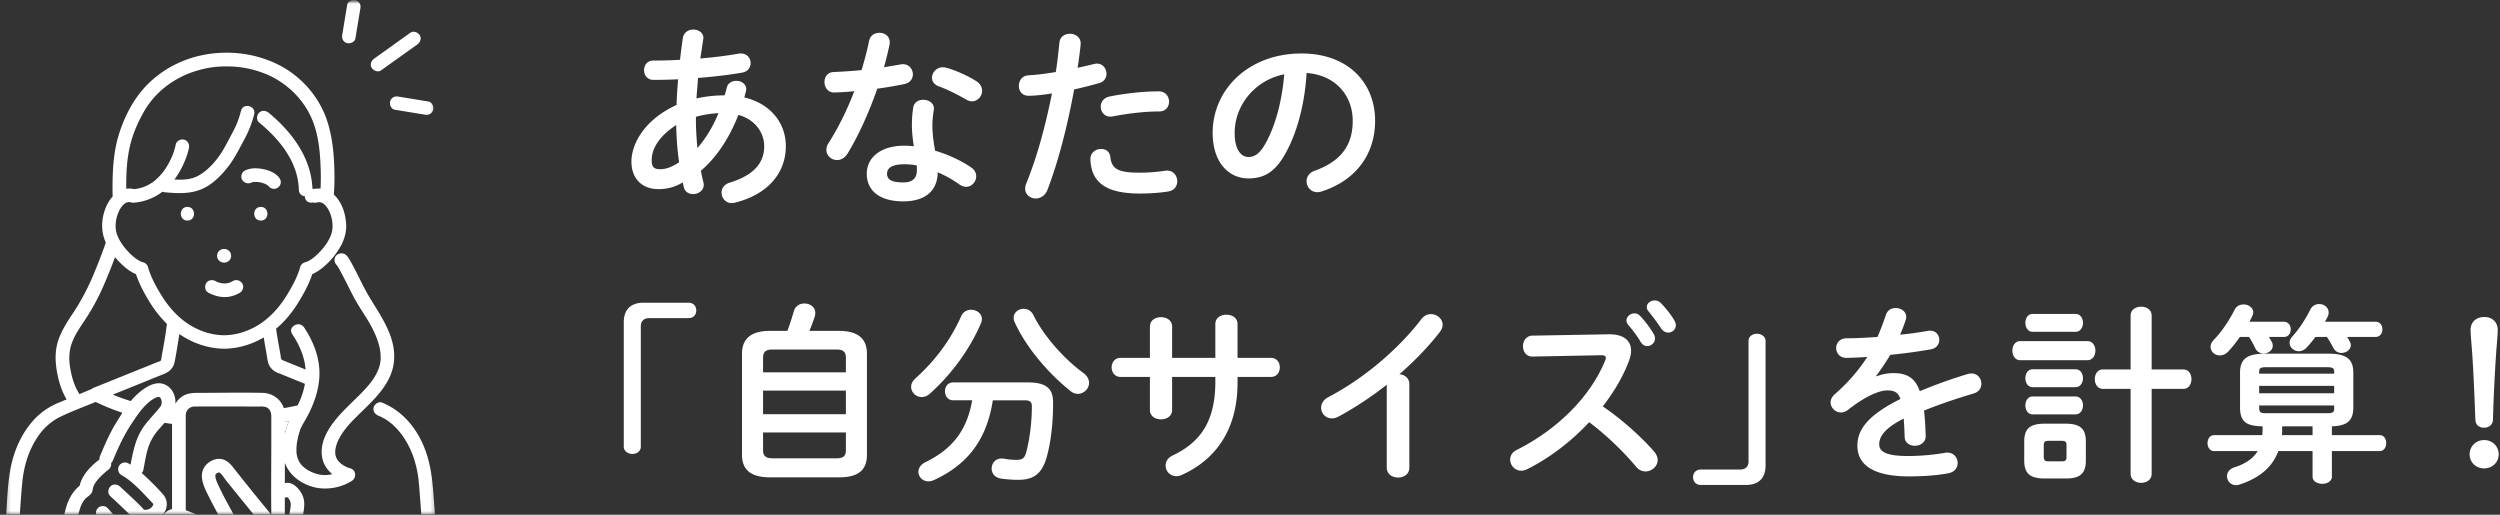 <svg width="340" height="70" fill="none" xmlns="http://www.w3.org/2000/svg"><rect width="100%" height="100%" fill="#333333" stroke="none"/><mask id="a" style="mask-type:luminance" maskUnits="userSpaceOnUse" x="0" y="0" width="60" height="70"><path d="M.178 0h59.656v70H.178V0z" fill="#fff"/></mask><g mask="url(#a)"><mask id="b" style="mask-type:luminance" maskUnits="userSpaceOnUse" x="0" y="0" width="60" height="84"><path d="M.228 0h59.548v83.225H.228V0z" fill="#fff"/></mask><g mask="url(#b)" fill="#fff"><path d="M47.216 63.572c.055.023.07.034 0 0zm-8.467-6.219v1.604c.095-.371.202-.735.317-1.082.072-.215.159-.425.253-.63l-.57.111v-.003zM19.724 25.35h.004c-.035.014-.078.035-.004 0zM45.82 36.066c-.141-.138-.057-.078 0 0zM32.956 24.48a.952.952 0 001.266.334c.054-.018.112-.034.169-.048a.408.408 0 01.071-.013c.05-.003.098-.01.148-.01.182-.006.364 0 .544.016.07.013.144.024.215.041.163.033.321.078.48.128.058.02.115.04.173.064l.087.04c.115.058.22.125.324.196l.034.03c.051.047.098.097.138.15.14.173.446.274.655.274a.936.936 0 00.656-.272c.161-.176.283-.408.273-.654-.01-.26-.112-.452-.273-.653-.49-.61-1.355-.948-2.1-1.098-.837-.17-1.756-.2-2.533.208-.428.226-.597.86-.334 1.266l.007.002zM51.828 9.568c1.434-1.023 2.866-2.051 4.301-3.075.206-.149.412-.293.618-.442.395-.283.622-.818.334-1.266-.253-.39-.847-.634-1.27-.334-1.434 1.024-2.865 2.052-4.3 3.076-.206.148-.413.293-.618.442-.395.283-.621.818-.334 1.266.253.39.847.633 1.27.333zm2.37 3.572c-.253-.04-.487-.04-.716.094a.94.94 0 00-.425.553c-.101.447.134 1.055.648 1.138 1.182.196 2.366.39 3.548.583.173.027.342.057.514.084.253.04.485.04.715-.095a.942.942 0 00.425-.552c.102-.448-.135-1.055-.648-1.138-1.181-.196-2.366-.39-3.548-.583-.172-.027-.34-.058-.513-.085zm-7.002-7.277c.449.101 1.056-.135 1.141-.646l.584-3.542c.026-.172.057-.34.085-.511.04-.253.04-.485-.095-.714a.947.947 0 00-.555-.426c-.449-.1-1.056.135-1.14.648-.196 1.178-.392 2.362-.584 3.54-.027.173-.057.34-.084.512-.041.253-.041.484.093.715a.947.947 0 00.555.424zM32.615 39.819c.418-.244.603-.85.333-1.268-.273-.42-.82-.592-1.27-.333a4.539 4.539 0 01-.276.148c-.006 0-.014.008-.017.008-.033.01-.11.043-.122.046a3.36 3.36 0 01-.441.115c-.194.017-.39.017-.585 0a3.319 3.319 0 01-.479-.118c-.067-.02-.243-.054-.287-.105.115.051.142.06.077.03l-.087-.04a3.582 3.582 0 01-.172-.087c-.433-.222-1.026-.128-1.27.333-.222.424-.127 1.032.334 1.267.672.344 1.395.58 2.155.59.742.007 1.471-.216 2.11-.59l-.004.004zm-2.63-4.235a.949.949 0 00.468.127h.055a.688.688 0 00.357-.08.665.665 0 00.297-.192.689.689 0 00.193-.296.727.727 0 00.08-.357c-.009-.081-.023-.165-.033-.246a.91.91 0 00-.24-.408c-.064-.047-.125-.097-.19-.145a.95.95 0 00-.469-.127h-.053a.69.69 0 00-.358.08.664.664 0 00-.297.192.678.678 0 00-.193.3.725.725 0 00-.08.357l.033.246a.91.91 0 00.24.407l.19.146v-.004zm5.489-7.442c-1.196 0-1.196 1.853 0 1.853 1.195 0 1.195-1.853 0-1.853zm-9.983 0c-1.195 0-1.195 1.853 0 1.853s1.195-1.853 0-1.853zm20.682 8.123c-.038-.008-.068-.022-.101-.035a.592.592 0 00.101.035z"/><path d="M49.896 39.809c-.544-.954-1.003-1.962-1.51-2.938-.25-.482-.5-.967-.776-1.439-.202-.346-.463-.815-.882-.936l-.06-.02c-.493-.094-1.002.138-1.141.646a.983.983 0 00.324.988l.057.096c.074.125.152.25.223.375.26.458.504.93.743 1.398.456.882.884 1.782 1.36 2.654.737 1.352 1.671 2.584 2.374 3.96.712 1.388 1.33 3.037 1.124 4.624-.139 1.058-.776 2.16-1.503 3.043-.887 1.074-1.92 2.017-2.91 2.998-1.822 1.812-4.065 4.312-3.474 7.104.179.836.686 1.57 1.351 2.129-.581.125-1.179.161-1.762.047-.79-.158-1.634-.555-2.185-1.065a2.676 2.676 0 01-.837-1.414c-.088-.358-.095-.461-.098-.86 0-.356.027-.73.08-1.037.16-.879.372-1.788.838-2.553 1.145-1.884 2.026-3.955 2.191-6.172.186-2.487-.708-4.875-2.076-6.92a1.004 1.004 0 00-.328-.306c-.742-.414-1.846.388-1.273 1.24.99 1.475 1.679 3.076 1.813 4.804l-1.947-.791c-.392-.159-.784-.318-1.176-.48-.273-.087-.245-.495-.29-.753l-.273-1.51c-.12-.67-.231-1.341-.331-2.014.085-.07.169-.139.25-.21 1.161-1.02 2.12-2.26 2.917-3.58.689-1.142 1.34-2.366 1.762-3.641.686-.28 1.3-.763 1.837-1.244a9.827 9.827 0 001.968-2.459l.05-.08c.531-.972.829-2.005.743-3.117-.094-1.24-.455-2.466-1.235-3.453a3.944 3.944 0 00-.432-.454c.08-1.068.105-2.14.074-3.21-.047-2.167-.246-4.388-.87-6.469-1.061-3.537-3.638-6.498-6.966-8.096-3.19-1.532-6.854-1.905-10.308-1.155-3.483.758-6.64 2.739-8.706 5.652-1.07 1.51-1.901 3.302-2.451 5.064-.649 2.086-.832 4.296-.865 6.465-.01.668-.003 1.33.01 1.997-.739.826-1.205 1.988-1.357 3.043-.166 1.152-.04 2.182.429 3.237a71.319 71.319 0 01-1.908 4.888 30.753 30.753 0 01-2.687 4.902c-.702 1.047-1.37 2.118-1.807 3.311-.425 1.159-.5 2.382-.364 3.601.176 1.57.61 3.238 1.431 4.622-.34.141-.678.287-1.023.424a9.364 9.364 0 00-3.412 2.335c-1.76 1.91-2.823 4.436-3.252 6.972-.344 2.057-.412 4.174-.547 6.253a606.999 606.999 0 00-.405 6.984c-.07 1.328-.138 2.656-.203 3.985-.024.492.281.778.648.862.523.122 1.176-.165 1.21-.861.151-3.204.323-6.411.52-9.612.124-2.055.252-4.11.448-6.161.095-.98.297-2.024.628-3.052a11.847 11.847 0 011.6-3.244 7.803 7.803 0 013.002-2.557c1.54-.732 3.16-1.337 4.74-1.984a29.367 29.367 0 003.636 1.471c-.5.802-1.02 1.583-1.462 2.426-.6 1.145-1.114 2.338-1.61 3.534a.692.692 0 00-.034.388c-1.198.888-2.37 2.101-2.71 3.574-1.017.845-1.584 1.95-1.922 3.254a68.273 68.273 0 01-1.172 3.982c-.847 2.63-1.65 5.598-3.46 7.761-.32.384-.378.934 0 1.31.063.06.134.11.212.149h.922a.688.688 0 00.18-.149c2.052-2.452 2.997-5.656 3.96-8.647.225-.697.469-1.389.685-2.088.209-.68.34-1.385.53-2.073.162-.589.371-1.179.773-1.65.25-.293.632-.485.861-.782.247-.316.175-.633.297-.94.25-.63.753-1.158 1.24-1.62a9.52 9.52 0 01.671-.58c.02-.013.04-.03.06-.042.318-.23.504-.593.443-.962.104-.11.193-.245.256-.394.73-1.758 1.533-3.499 2.603-5.08.716-1.057 1.28-1.953 2.276-2.806.203-.172.399-.316.652-.465.07-.043.145-.08.22-.12.009-.008.064-.03.08-.041a1.72 1.72 0 01.324-.094c-.054.023.237.037.044-.01.132.03.105.017.2.084-.065-.047-.007.007.026.033.014.024.074.102.081.118.02.034.078.183.105.316.03.16.02.418-.077.644-.041.09-.335.455-.483.63-.578.674-1.186 1.318-1.722 2.022-1.226 1.604-1.57 3.456-1.945 5.38-.098-.062-.189-.125-.287-.179-.439-.242-1.013-.108-1.269.334-.25.424-.109 1.023.334 1.266 1.39.772 2.55 2.045 3.694 3.248.145.15.286.302.428.454.058.057.115.119.17.179-.007 0 .009.033.016.04 0 .014.003.027.007.037-.007.048-.01.081.006.03-.013.044-.027.088-.036.135.044-.182.006-.02-.035.043-.013.022-.074.1-.084.115-.033.041-.07.078-.108.116-.02.019-.094.077-.115.093-.047.03-.094.065-.142.092l-.134.067a1.473 1.473 0 01-.112.037 3.13 3.13 0 00-.135.027c-.054 0-.155.003-.172 0a.79.79 0 00-.176.013c-.736-.832-1.58-1.59-2.386-2.344-.3-.28-.601-.56-.903-.836-.357-.326-.961-.38-1.312 0-.328.357-.382.96 0 1.311a94.577 94.577 0 011.877 1.761c.442.425.881.856 1.3 1.3.149.156.286.317.428.483a.781.781 0 00-.067.111l-.007.016-.017.017a3.542 3.542 0 01-.395.385.336.336 0 01-.06.04c-.072.04-.14.085-.214.121l-.026.013a2.897 2.897 0 01-.236.071l-.048.011c-.037 0-.151.016-.165.016h-.193c-.04-.036-.078-.077-.117-.118-.324-.322-.64-.65-.95-.986-.5-.535-.993-1.076-1.481-1.62-.324-.364-.987-.355-1.314 0-.358.387-.344.922 0 1.31.716.802 1.435 1.613 2.197 2.374.062.297.258.55.55.674a.128.128 0 00-.012.105c0-.01.006-.02.006-.03.003-.027.01-.058.01-.076h.007c0 .008 0 .018-.006.038 0 .01-.008.024-.01.033 0 .024-.004.045 0 .051a.048.048 0 01-.007-.02c-.018.067-.03.139-.054.205-.01.032-.031.071-.05.112.002.007.002.027-.021.067 0 0 0 .008-.004.01 0 .011-.003.021-.003.028v-.024c-.03.054-.058.11-.091.165-.01.02-.057.074-.092.125.03-.027.058-.037-.013.036a.072.072 0 00-.017.022l-.003.01v-.008a1.602 1.602 0 01-.071.077 2.016 2.016 0 01-.111.108c.007 0 .013 0 .013.004 0 .007-.013.01-.034.017-.017.017-.014.013 0 0-.01 0-.023.006-.034.006l-.01.007s.007-.003.01-.007c-.006 0-.01 0-.016.004h-.017a7.358 7.358 0 01-.395-.205 13.679 13.679 0 01-1.56-1.018l-.027-.021c-.003-.002-.013-.013-.03-.023-.068-.054-.14-.108-.206-.165a9.027 9.027 0 01-.939-.889c-.324-.364-.99-.354-1.313 0-.358.388-.345.923 0 1.31.702.788 1.58 1.462 2.488 2.028 0 .017 0 .034.006.05.008.041.017.085.024.13.017.103.014.083-.007-.059.035.05.02.196.024.256.01.173.014.34.01.513-.003.104.02.353-.034.448.02-.142.02-.159.007-.057-.06.36-.157.714-.29 1.055v.005l-.03.068a5.32 5.32 0 01-.527.88c-.135.181-.152.505-.095.713.061.216.227.448.426.553.486.256.958.084 1.27-.334.732-.983 1.097-2.18 1.117-3.39.104.008.212.008.324-.006a2.197 2.197 0 001.347-.744c.472-.539.847-1.287.9-2.034a3.406 3.406 0 001.72-.92c.408-.398.746-.897.824-1.47l.006-.087c.38-.093.736-.26 1.05-.492 1.087-.788 1.645-2.26.621-3.419a36.585 36.585 0 00-2.88-2.874.769.769 0 00.234-.404c.192-.973.33-1.96.618-2.91a6.85 6.85 0 011.326-2.429c.304-.367.628-.718.946-1.074.337.053.671.104 1.01.15v11.57a2.337 2.337 0 00-1.406 1.11c-.462.847-.604 1.86-.08 2.716.067.112.151.212.24.31a2.329 2.329 0 00-.369.587.928.928 0 00-.59-.472c-.45-.132-.99.027-1.162.603-.429 1.432-.69 2.954-1.353 4.305-.66 1.34-1.736 2.261-2.942 3.099-.337.236-.52.634-.428 1.021h2.16c1.108-.843 2.107-1.803 2.756-3.07.662-1.293.995-2.701 1.377-4.096.081.644.37 1.25.79 1.762-.24.307-.419.659-.524 1.034a2.315 2.315 0 00.44 2.015c.175.226.36.424.586.603.157.124.318.243.48.36.028.02.072.054.088.068.058.043.115.09.172.135.504.398 1 .805 1.513 1.185h1.161a.792.792 0 00.217-.249c.256-.482.087-.96-.335-1.267-.057-.043-.118-.084-.175-.128a1.163 1.163 0 01-.072-.054c-.03-.024-.11-.084-.121-.094-.043-.037-.09-.07-.135-.107l-.608-.489a28.95 28.95 0 00-.91-.704c-.021-.017-.045-.03-.066-.047l.045.033c-.068-.01-.2-.174-.244-.219a2.854 2.854 0 01-.142-.155c-.02-.03-.036-.067-.043-.077l-.047-.095c-.003-.016-.011-.03-.011-.037a.626.626 0 01-.013-.043v-.1a1.02 1.02 0 00.04-.143v-.014c.034-.063.074-.127.112-.188.53.36 1.084.688 1.61 1.025l3.008 1.92c.422.268 1.023.088 1.27-.335.264-.447.091-.996-.334-1.266-1.557-.993-3.14-1.954-4.666-2.985-.55-.374-1.101-.835-1.245-1.458a.777.777 0 01.1-.644.373.373 0 01.135-.121c.125.075.247.145.362.215l3.422 2.143 2.253 1.409c1.016.635 1.948-.967.938-1.601a2358.37 2358.37 0 00-4.632-2.896c-.5-.314-1-.624-1.499-.937a.825.825 0 00-.3-.19l-.422-.262c-.22-.138-.41-.276-.389-.563.011-.168.133-.427.21-.586-.108.216.084-.09.117-.118a.533.533 0 01.326-.114c.3.017.634.212.907.32.277.107.55.22.824.333.645.27 1.283.553 1.925.83l3.879 1.683c.458.2.996.136 1.269-.334a.923.923 0 00.115-.464.9.9 0 00.067-.96c-.726-1.438-1.526-2.834-2.286-4.255a40.034 40.034 0 01-1.056-2.102c-.125-.273-.253-.542-.338-.83-.03-.107-.067-.224-.08-.338.01.084.013-.277-.007-.146.024-.185.043-.212.152-.293.08-.06.178-.09.267-.137a.6.6 0 01.067-.027c.358.128.746.818.989 1.122 1.078 1.334 2.157 2.66 3.238 3.994 1.232 1.523 2.466 3.044 3.7 4.564.314.392.986.328 1.313 0 .385-.383.318-.919 0-1.31a489.79 489.79 0 00-1.262-1.549c-.153-.185-.301-.37-.453-.555a.97.97 0 00.453.13c.482.028.989-.268.989-.893v-2.088a.826.826 0 00.361-.047c.027.03.054.058.06.067.103.115.024.017.106.14.057.083.108.171.155.262.01.02.068.144.078.161a.64.64 0 01.023.075c-.033-.092.024.2.024.283-.01.622-.19 1.232-.277 1.845-.108.755-.08 1.48.013 2.234.095.737.23 1.468.382 2.196.132.627.277 1.24.27 1.884-.017 1.33-.58 2.6-1.107 3.796-.203.458-.135.994.334 1.266a.508.508 0 00.078.034c.398.178 1.002.064 1.192-.366.675-1.53 1.367-3.114 1.363-4.815-.007-1.712-.682-3.359-.746-5.073-.054-1.44.723-2.853.085-4.248-.402-.876-1.364-1.934-2.387-1.631v-2.769c.621 1.688 2.167 2.823 3.879 3.285 1.709.465 3.75.121 5.243-.842.645-.418.584-1.492-.223-1.695-.11-.027-.216-.068-.324-.104l-.11-.043-.045-.022c-.145-.073-.287-.144-.428-.228a4.086 4.086 0 01-.2-.13c-.03-.019-.068-.049-.098-.07a5.778 5.778 0 01-.445-.423c0-.008-.011-.018-.02-.03-.059-.092-.116-.18-.17-.27-.023-.04-.044-.085-.064-.125-.04-.118-.081-.236-.108-.357a2.364 2.364 0 01-.027-.142v-.02c-.006-.134-.014-.267-.006-.401.01-.209.05-.445.145-.761.188-.636.519-1.227.895-1.772.711-1.041 1.7-1.974 2.625-2.877 1.959-1.91 4.099-4.002 4.33-6.886.28-3.503-2.087-6.39-3.712-9.248l.018.022zm-4.075-3.743c-.142-.138-.058-.078 0 0zM15.36 74.56s.027-.01.053-.013c-.026.007-.053.01-.053.013zm.057-.02c-.12-.017-.057 0 0 0zm.037.004c-.027.02-.02.013 0 0zm3.187-3.592c0-.084.008-.047 0 0zm5.162 8.118s-.016-.016-.03-.037l.03.037zm-7.647-50.294c.193-.421.443-.818.82-1.095a.986.986 0 01.778-.182.74.74 0 00.371.071 7.322 7.322 0 003.977-1.503c.111.047.233.078.358.087 1.753.162 3.534.247 5.169-.522 1.367-.643 2.488-1.795 3.4-2.971.878-1.13 1.485-2.382 2.163-3.63a15.086 15.086 0 001.375-3.473 1.38 1.38 0 00.03-.19c-.125-.04-.246-.084-.371-.125l.371.125c.071-1.017-1.536-1.394-1.82-.303-.296 1.152-.614 1.977-1.16 2.982-.612 1.121-1.142 2.27-1.905 3.305-.743 1.006-1.678 1.973-2.792 2.57-.972.515-2.097.56-3.197.491a11.845 11.845 0 001.45-2.61c.22-.538.407-1.098.52-1.669.102-.488-.14-.999-.647-1.138-.459-.125-1.04.155-1.141.647-.097.459-.229.91-.395 1.348-.04.11-.088.222-.132.334l-.03.067c-.035.07-.065.145-.098.215a9.86 9.86 0 01-.425.812c-.198.337-.413.663-.645.977-.017.02-.054.071-.078.097-.115.14-.233.276-.355.41-.234.244-.48.477-.739.696-.017.013-.026.023-.034.03-.006.006-.013.01-.027.02a6.152 6.152 0 01-1.205.704c-.047.017-.094.037-.142.054a5.832 5.832 0 01-.912.253l-.243.04-.206.02a2.828 2.828 0 00-1.07-.043c-.014-1.866.054-3.746.45-5.562.374-1.739 1.03-3.268 1.887-4.81 1.553-2.796 4.2-4.77 7.212-5.674 1.57-.472 2.946-.646 4.59-.592a13.73 13.73 0 014.616.936c2.823 1.088 5.27 3.331 6.499 6.216.874 2.05 1.104 4.372 1.182 6.578a34.1 34.1 0 01-.007 2.86l-1.104.061c-.155-4.218-2.793-7.751-5.952-10.352-.385-.317-.935-.377-1.314 0a.869.869 0 00-.152.22c.811.292 1.567.639 2.117 1.188-.55-.549-1.31-.896-2.117-1.188-.178.35-.164.83.152 1.09 2.8 2.304 5.322 5.383 5.415 9.167.014.538.403.831.82.883.011.454.306.885.892.855.082-.003.163-.01.243-.013.16.044.33.044.49 0 .09-.024.18-.038.26-.041h.014a.978.978 0 01.624.202c.378.276.628.678.82 1.095.432.947.554 2.086.268 2.985-.298.93-.93 1.792-1.611 2.503-.32.337-.678.67-1.023.906a5.78 5.78 0 01-.584.353c-.013.008-.108.043-.142.062a2.172 2.172 0 01-.24.07.92.92 0 00-.648.647c-.364 1.3-1.03 2.526-1.725 3.678-.696 1.156-1.516 2.21-2.522 3.113-1.675 1.506-3.832 2.452-6.08 2.48h-.044c-2.25-.028-4.403-.974-6.081-2.48-1.006-.902-1.823-1.957-2.521-3.113-.696-1.152-1.361-2.379-1.726-3.678a.92.92 0 00-.648-.646 3.066 3.066 0 01-.25-.076 1.4 1.4 0 01-.131-.057 5.249 5.249 0 01-.585-.353 7.445 7.445 0 01-1.023-.906c-.678-.71-1.31-1.576-1.61-2.503-.287-.9-.166-2.038.267-2.985l.01-.02zm3.576-3.43h-.003c-.072.031-.03.014.003 0zM12.75 52.724a.987.987 0 00-.297.189c-.554.226-1.104.458-1.65.69-.68-1.071-1.034-2.247-1.257-3.55-.19-1.116-.175-2.24.196-3.315.375-1.084 1.034-2.062 1.668-3.008 1-1.48 1.866-3.046 2.589-4.68a76.21 76.21 0 001.648-4.076c.226.273.462.533.709.778.6.597 1.327 1.206 2.137 1.533.422 1.277 1.074 2.5 1.762 3.64A15.907 15.907 0 0022.7 44.05a43.097 43.097 0 01-.332 2.287c-.084.499-.175.997-.266 1.497-.04.21-.077.423-.115.64-.03.167-.023.47-.152.595-.104.097-.418.172-.56.229-.473.193-.946.381-1.418.573-2.37.953-4.736 1.91-7.107 2.863v-.01zM29.807 64.24a.063.063 0 01.024 0h-.024zm1.905-.673c-.453-.576-1.007-1.101-1.776-1.158-.787-.062-1.627.4-2.08 1.03-.962 1.348.037 3.073.662 4.328.662 1.328 1.39 2.616 2.096 3.919l-1.938-.842c-1.124-.489-2.251-1.038-3.413-1.45V57.283c0-.276-.01-.556 0-.832.024-.684.54-1.159 1.219-1.165 2.907-.017 5.81 0 8.717 0 .425 0 .864-.044 1.225.218.41.304.473.735.473 1.2v3.776c0 3.029-.043 6.06 0 9.089v.185a.9.9 0 00.058.317c-1.78-2.173-3.569-4.36-5.243-6.502zm7.363-5.693c-.114.35-.223.71-.318 1.081v-1.604c.19-.032.38-.073.57-.11-.095.205-.18.415-.252.63v.003zm-.473-2.365c-.422-1.25-1.576-2.048-2.886-2.078-2.945-.068-5.896 0-8.839 0-.726 0-1.442.057-2.074.474a3.012 3.012 0 00-.948 1 3.23 3.23 0 00-.09-.979c-.214-.818-.82-1.52-1.655-1.739-.713-.188-1.469.065-2.083.418-.83.475-1.597 1.17-2.242 1.94a28.114 28.114 0 01-2.448-.875l4.113-1.658c.894-.36 1.782-.737 2.68-1.08.77-.294 1.4-.752 1.59-1.6.213-.961.358-1.951.517-2.922.054-.327.105-.65.152-.977 1.783 1.22 3.858 1.957 6.046 1.992h.112c1.897-.028 3.71-.59 5.32-1.533.105.645.217 1.296.334 1.943.089.489.14 1.008.27 1.486.2.724.784 1.227 1.48 1.452 1.174.475 2.346.953 3.521 1.427a10.64 10.64 0 01-.995 2.932 44.44 44.44 0 01-1.868.374l-.007.003zm8.623 8.061c.054.024.067.034 0 0z"/><path d="M29.802 64.243c.034-.008.034 0 0 0zm29.974 17.032c-.136-2.882-.29-5.762-.463-8.641-.115-2.02-.253-4.04-.412-6.057-.168-2.062-.48-4.043-1.296-5.959-1.107-2.608-2.981-4.788-5.645-5.869-.466-.188-1.02.205-1.141.646-.145.53.182.951.648 1.14 2.033.825 3.45 2.63 4.342 4.575.44.953.74 1.981.945 3.008.155.782.213 1.513.283 2.372.321 3.873.524 7.762.723 11.645.055 1.048.108 2.095.16 3.144.03.657.614.95 1.12.883.405-.058.763-.348.736-.883v-.004z"/></g></g><path d="M169.789 24.263c-2.655 0-4.867-2.134-4.867-6.192 0-5.933 4.918-10.798 12.074-10.798 6.349 0 10.017 3.98 10.017 9.158 0 4.71-2.784 8.171-7.259 9.601-.192.07-.395.106-.599.104-.884 0-1.457-.728-1.457-1.483 0-.572.312-1.143 1.094-1.43 3.695-1.328 5.177-3.565 5.177-6.792 0-3.408-2.315-6.218-6.271-6.504-.26 4.319-1.326 8.221-2.94 11.058-1.43 2.523-2.966 3.278-4.969 3.278zm4.864-14.155c-3.876.755-6.738 4.112-6.738 7.963 0 2.394.936 3.278 1.874 3.278.806 0 1.508-.417 2.263-1.743 1.327-2.317 2.289-5.672 2.601-9.498zm-31.587 2.604c-1.066.155-2.133.31-3.2.31-.858 0-1.301-.65-1.301-1.352 0-.703.443-1.379 1.327-1.431 1.041-.053 2.29-.209 3.695-.443.235-1.43.339-2.576.495-4.007.078-.806.754-1.197 1.43-1.197.729 0 1.457.47 1.457 1.302v.156a56.474 56.474 0 01-.417 3.174 89.783 89.783 0 002.239-.52c.13-.026.26-.053.39-.053.806 0 1.301.677 1.301 1.38 0 .546-.312 1.092-1.015 1.275-1.12.316-2.247.602-3.382.858-.936 5.1-2.186 9.914-3.643 13.687-.312.78-.962 1.144-1.587 1.144-.729 0-1.431-.52-1.431-1.326 0-.235.052-.47.156-.73 1.431-3.538 2.576-7.675 3.486-12.228zm5.23 8.923c0-.885.729-1.379 1.457-1.379.599 0 1.172.338 1.25 1.093.182 1.666 1.118 2.134 3.955 2.134a22.99 22.99 0 003.486-.26c.078-.027.208-.027.286-.027.884 0 1.379.755 1.379 1.457 0 .625-.39 1.25-1.197 1.38-1.118.181-2.419.286-3.902.286-3.644 0-5.257-.936-6.089-2.264-.416-.65-.625-1.692-.625-2.42zm2.602-8.509c2.03-.415 4.606-.702 6.687-.702.937 0 1.405.703 1.405 1.406 0 .676-.441 1.326-1.326 1.326-2.082 0-4.501.313-6.35.677-.104.026-.233.026-.311.026-.807 0-1.301-.65-1.301-1.353 0-.6.362-1.198 1.196-1.38zM127.533 23.43c-.053 2.915-2.186 3.956-4.683 3.956-3.096 0-4.971-1.354-4.971-3.774 0-2.08 1.77-3.798 5.1-3.798.417 0 .834.026 1.301.078-.182-1.198-.26-2.082-.26-2.759 0-1.118.053-1.69.182-2.523.13-.729.729-1.04 1.354-1.04.728 0 1.457.416 1.457 1.197 0 .078-.026.13-.026.207-.105.755-.182 1.406-.182 2.134 0 .729.077 1.742.364 3.382 1.665.495 3.382 1.25 4.891 2.264.495.338.702.78.702 1.223 0 .729-.598 1.431-1.379 1.431-.26 0-.572-.104-.884-.312a16.11 16.11 0 00-2.966-1.666zm-4.683 1.38c1.197 0 1.847-.521 1.847-1.665 0-.235 0-.443-.027-.651a9.173 9.173 0 00-1.639-.156c-1.82 0-2.393.572-2.393 1.275 0 .754.52 1.197 2.212 1.197zm-5.673-15.273c.39-1.327.755-2.655 1.016-3.956.155-.78.78-1.118 1.404-1.118.729 0 1.405.442 1.405 1.275 0 .104 0 .234-.026.338a53.03 53.03 0 01-.754 3.07c.78-.13 1.561-.26 2.289-.39.105-.027.208-.027.286-.027.833 0 1.354.677 1.354 1.38 0 .572-.339 1.145-1.172 1.327a59.484 59.484 0 01-3.668.625c-1.093 3.148-2.498 6.27-4.007 8.768-.39.65-.936.937-1.457.937-.781 0-1.457-.599-1.457-1.38 0-.286.078-.598.286-.91 1.326-2.082 2.523-4.501 3.512-7.077-.962.103-1.899.156-2.705.181-.885.027-1.353-.702-1.353-1.43 0-.677.416-1.327 1.249-1.354a71.881 71.881 0 003.798-.26zm11.553-.313c1.248.338 2.862 1.067 3.981 1.77.599.363.858.884.858 1.352 0 .755-.624 1.432-1.379 1.432a1.504 1.504 0 01-.78-.236c-1.223-.7-2.577-1.378-3.721-1.794-.651-.235-.937-.703-.937-1.171 0-.703.599-1.43 1.484-1.43.156 0 .312.025.494.077zm-42.854 12.75c0-2.342 1.692-5.672 6.141-7.703.026-1.17.104-2.34.208-3.485a78.33 78.33 0 01-3.357.077c-.858 0-1.275-.65-1.275-1.326 0-.652.417-1.302 1.276-1.302 1.092 0 2.341-.025 3.616-.103a75.49 75.49 0 01.39-2.994c.13-.753.781-1.118 1.405-1.118.703 0 1.38.417 1.38 1.145 0 .078-.026.13-.026.208-.13.885-.261 1.743-.391 2.577a57.79 57.79 0 005.204-.652c.105-.026.208-.026.312-.026.859 0 1.327.651 1.327 1.301 0 .573-.364 1.172-1.144 1.301-1.718.313-3.852.547-6.012.73-.05.91-.156 1.847-.207 2.783a17.221 17.221 0 013.825-.417c.104-.337.208-.675.286-1.04.156-.65.729-.936 1.301-.936.676 0 1.353.417 1.353 1.144 0 .104-.027.208-.052.338-.078.26-.131.521-.209.78 3.591.834 5.647 3.514 5.647 6.61 0 3.799-2.602 6.635-6.948 7.702a2.32 2.32 0 01-.416.052c-.832 0-1.379-.702-1.379-1.431 0-.547.338-1.119 1.12-1.353 3.303-1.015 4.682-2.707 4.682-4.944 0-1.795-1.17-3.617-3.512-4.267-1.12 2.862-2.758 5.595-5.1 7.598.104.545.208 1.066.339 1.56.025.104.052.235.052.339 0 .807-.755 1.275-1.457 1.275-.546 0-1.093-.286-1.25-.936l-.156-.651c-1.118.676-2.185.91-3.303.91-2.214 0-3.67-1.404-3.67-3.747zm2.759-.183c0 .833.207 1.198 1.092 1.224.78 0 1.535-.236 2.628-.937a41.638 41.638 0 01-.39-5.074c-2.395 1.56-3.357 3.304-3.33 4.787zm6.217-1.665c1.223-1.405 2.16-3.018 2.863-4.736-1.04.053-2.055.21-3.07.495v.442c0 1.171.078 2.472.207 3.799zM336.206 47.87c-.025-.465-.207-2.302-.207-3.001 0-1.112.806-1.759 1.873-1.759 1.04 0 1.821.674 1.821 1.759 0 .699-.157 2.251-.208 3a232.06 232.06 0 00-.442 9.21c-.026.673-.521 1.087-1.223 1.087-.703 0-1.145-.414-1.171-1.086-.104-2.846-.26-6.674-.443-9.21zm1.64 11.978c1.118 0 1.977.853 1.977 1.94 0 1.086-.859 1.914-1.977 1.914-1.119 0-1.978-.828-1.978-1.914 0-1.087.859-1.94 1.978-1.94zm-30.13-1.605v-.259c-1.951-.05-3.07-.413-3.07-2.56v-4.76c0-1.836.963-2.561 3.357-2.561h8.69c2.394 0 3.356.725 3.356 2.561v4.76c0 1.992-1.066 2.483-2.913 2.56v1.191h6.479c.624 0 .91.543.91 1.087 0 .543-.286 1.086-.91 1.086h-6.479v3.467c0 .647-.651.983-1.301.983-.677 0-1.327-.336-1.327-.983v-3.467h-4.658c-.833 2.277-2.706 3.726-5.282 4.553a1.481 1.481 0 01-.469.078c-.753 0-1.223-.596-1.223-1.217 0-.491.287-.956.964-1.19 1.535-.491 2.575-1.19 3.2-2.223h-5.906c-.599 0-.911-.544-.911-1.087 0-.544.312-1.087.911-1.087h6.531c.025-.31.051-.62.051-.932zm2.655-.259v.286c0 .31 0 .62-.027.905h4.164v-1.19h-4.137zm-2.134-1.785h8.222c.859 0 .989-.154.989-.671v-.389h-10.2v.389c0 .672.417.672.989.672zm-.989-3.725v1.01h10.2v-1.01h-10.2zm10.2-1.655v-.207c0-.517-.13-.672-.989-.672h-8.222c-.859 0-.989.154-.989.673v.206h10.2zm-11.527-7.062h4.684c.624 0 .936.517.936 1.035 0 .517-.312 1.035-.936 1.035h-2.03c.13.233.26.44.391.672.104.182.129.363.129.518 0 .62-.624 1.06-1.248 1.06a1.241 1.241 0 01-1.145-.75 12.442 12.442 0 00-.833-1.5h-1.249a17.908 17.908 0 01-1.586 1.991c-.365.363-.755.518-1.145.518-.677 0-1.25-.518-1.25-1.164 0-.31.13-.62.417-.931 1.092-1.112 2.134-2.691 2.836-4.088.26-.543.754-.75 1.249-.75.65 0 1.301.44 1.301 1.086 0 .155-.053.337-.156.543a9.458 9.458 0 01-.365.725zm10.277 0h6.87c.625 0 .937.517.937 1.035 0 .517-.312 1.035-.937 1.035h-3.851c.13.206.235.388.338.594.104.182.156.363.156.518 0 .62-.624 1.06-1.274 1.06-.417 0-.833-.182-1.094-.672-.26-.492-.546-1.01-.884-1.5h-1.561c-.364.491-.754.957-1.145 1.396-.364.388-.754.543-1.119.543-.677 0-1.249-.516-1.249-1.163 0-.259.104-.543.365-.829.962-1.06 1.82-2.405 2.472-3.699.234-.492.728-.724 1.196-.724.651 0 1.275.466 1.275 1.138 0 .182-.025.362-.13.57a8.836 8.836 0 01-.365.698zm-35.256 21.316h-2.914c-2.055 0-2.732-.801-2.732-2.432v-2.587c0-1.655.677-2.431 2.732-2.431h2.914c2.056 0 2.733.776 2.733 2.431v2.587c0 1.888-.938 2.432-2.733 2.432zm-2.341-2.328h1.769c.546 0 .676-.155.676-.621v-1.552c0-.465-.13-.62-.676-.62h-1.769c-.521 0-.651.154-.651.62v1.552c0 .466.182.621.651.621zm14.024-12.495h4.319c.728 0 1.093.646 1.093 1.319 0 .647-.365 1.319-1.093 1.319h-4.319v11.539c0 .827-.702 1.24-1.432 1.24-.702 0-1.43-.413-1.43-1.24v-11.54h-3.773c-.729 0-1.094-.672-1.094-1.32 0-.672.365-1.319 1.094-1.319h3.773v-7.32c0-.828.728-1.216 1.43-1.216.73 0 1.432.388 1.432 1.215v7.323zm-8.716-1.267h-9.186c-.676 0-1.04-.647-1.04-1.294s.364-1.293 1.04-1.293h9.186c.702 0 1.066.646 1.066 1.293 0 .647-.364 1.294-1.066 1.294zm-1.64-3.855h-5.828c-.651 0-.989-.62-.989-1.216 0-.62.338-1.216.989-1.216h5.828c.676 0 1.015.595 1.015 1.216 0 .594-.339 1.216-1.015 1.216zm0 7.528h-5.828c-.651 0-.989-.621-.989-1.217 0-.62.338-1.215.989-1.215h5.828c.676 0 1.015.595 1.015 1.215 0 .596-.339 1.217-1.015 1.217zm0 3.7h-5.828c-.651 0-.989-.621-.989-1.216 0-.622.338-1.217.989-1.217h5.828c.676 0 1.015.595 1.015 1.217 0 .594-.339 1.215-1.015 1.215zm-27.112-5.227l.052.052a6.264 6.264 0 012.238-.439c1.795 0 2.965.542 3.642 2.457a68.16 68.16 0 016.505-2.328 1.97 1.97 0 01.52-.078c.86 0 1.353.699 1.353 1.397 0 .543-.312 1.112-1.041 1.32-2.263.673-4.579 1.448-6.764 2.328.129.956.182 2.095.234 3.44.026.88-.729 1.345-1.484 1.345-.675 0-1.352-.387-1.379-1.19a52.537 52.537 0 00-.129-2.51c-2.706 1.373-3.33 2.537-3.33 3.494 0 1.009.936 1.603 3.928 1.603a30.69 30.69 0 005.048-.44c.103-.025.208-.025.286-.025.884 0 1.405.698 1.405 1.422 0 .621-.416 1.242-1.301 1.397-1.691.31-3.617.414-5.334.414-4.918 0-6.999-1.63-6.999-4.165 0-2.069 1.223-4.062 5.854-6.363-.338-.957-.884-1.165-1.822-1.165-.962 0-2.861.699-5.333 2.665-.312.233-.625.336-.937.336-.755 0-1.405-.646-1.405-1.37 0-.39.182-.776.599-1.139a24.42 24.42 0 004.397-5.045c-1.015.078-1.952.104-2.81.13-.937.026-1.431-.673-1.431-1.345 0-.647.469-1.32 1.431-1.32 1.223 0 2.68-.078 4.189-.181a36.531 36.531 0 001.144-3c.209-.647.755-.932 1.328-.932.728 0 1.431.466 1.431 1.19 0 .129 0 .26-.052.389a21.23 21.23 0 01-.781 2.043 44.373 44.373 0 003.773-.518c.104-.026.208-.026.312-.026.807 0 1.25.62 1.25 1.243 0 .569-.365 1.163-1.145 1.293-1.829.32-3.669.57-5.517.75a36.757 36.757 0 01-1.925 2.871zm-17.719 14.823h-6.141c-.65 0-1.04-.465-1.04-1.06 0-.62.441-1.035 1.04-1.035h5.333c.755 0 1.172-.388 1.172-1.138V46.37c0-.595.52-.983 1.145-.983.598 0 1.171.388 1.171.984v16.918c0 1.733-.937 2.664-2.68 2.664zM208.4 45.646l10.356-.182h.156c1.926 0 2.915.881 2.915 2.226 0 .414-.105.88-.287 1.397-.807 2.147-2.056 4.242-3.564 6.183 2.419 1.63 5.125 4.009 6.973 6.131.338.388.494.802.494 1.164 0 .854-.807 1.552-1.665 1.552-.416 0-.885-.182-1.249-.62-1.613-1.94-4.007-4.295-6.4-6.08-2.525 2.715-5.543 4.967-8.483 6.415-.26.13-.52.182-.754.182-.886 0-1.51-.75-1.51-1.501 0-.517.26-1.01.885-1.32 5.412-2.715 9.965-7.113 12.021-12.132a.961.961 0 00.104-.414c0-.233-.209-.336-.65-.336l-9.315.18c-.86.027-1.301-.697-1.301-1.396 0-.724.441-1.422 1.274-1.449zm15.794-3.311a.892.892 0 01-.234-.569c0-.517.52-.905 1.067-.905.286 0 .598.104.858.362.624.646 1.328 1.5 1.796 2.302.156.259.234.492.234.698 0 .596-.495 1.01-1.041 1.01-.338 0-.702-.182-.962-.57a28.751 28.751 0 00-1.718-2.328zm-2.784 1.811a.86.86 0 01-.208-.569c0-.518.52-.958 1.093-.958.26 0 .546.104.78.363.65.698 1.353 1.604 1.822 2.432.13.206.182.414.182.62 0 .596-.521 1.035-1.067 1.035-.338 0-.65-.182-.884-.569-.521-.905-1.172-1.707-1.718-2.354zM188.6 63.6V52.321a45.849 45.849 0 01-6.583 4.345 1.764 1.764 0 01-.911.233c-.832 0-1.431-.698-1.431-1.448 0-.518.286-1.087.989-1.449 4.709-2.458 9.471-6.441 12.645-10.606.364-.465.833-.674 1.301-.674.807 0 1.588.622 1.588 1.45 0 .284-.105.62-.365.957-1.535 1.991-3.435 3.958-5.516 5.768.702.053 1.353.518 1.353 1.346V63.6c0 .906-.755 1.345-1.535 1.345-.755 0-1.535-.437-1.535-1.344zm-29.193-12.34v4.5c0 .855-.755 1.269-1.509 1.269-.755 0-1.51-.414-1.51-1.268V51.26h-4.007c-.78 0-1.197-.647-1.197-1.294s.417-1.293 1.197-1.293h4.007V44.43c0-.88.755-1.293 1.51-1.293.754 0 1.509.414 1.509 1.294v4.242h5.88v-4.606c0-.853.755-1.267 1.51-1.267.753 0 1.508.414 1.508 1.267v4.605h4.554c.806 0 1.197.646 1.197 1.293 0 .647-.391 1.294-1.198 1.294h-4.552v.802c0 6.286-2.887 10.425-7.622 12.546a1.71 1.71 0 01-.704.155 1.45 1.45 0 01-1.457-1.448c0-.518.26-1.035.962-1.37 3.852-1.837 5.803-4.709 5.803-10.09v-.595h-5.881zm-20.062 3.181h-4.32c-.807 5.2-3.278 8.667-7.989 10.84a1.89 1.89 0 01-.78.182c-.781 0-1.353-.622-1.353-1.294 0-.466.286-.984.963-1.32 3.747-1.81 5.672-4.449 6.349-8.408h-2.577c-.754 0-1.118-.62-1.118-1.215 0-.62.364-1.216 1.118-1.216h10.148c2.472 0 3.435.802 3.435 2.716 0 3.053-.339 5.562-.885 7.503-.65 2.223-1.796 3.026-3.799 3.026a15.52 15.52 0 01-2.471-.182c-.833-.155-1.198-.749-1.198-1.344 0-.699.469-1.371 1.354-1.371.103 0 .207 0 .338.026.574.107 1.158.16 1.742.155.678 0 1.042-.207 1.251-.984.467-1.732.78-4.035.78-6.31 0-.596-.26-.803-.989-.803h.001zm-8.613-11.46c.26-.595.806-.853 1.326-.853.754 0 1.484.491 1.484 1.268 0 .181-.053.362-.131.568-1.457 3.415-3.929 6.882-6.947 9.572-.301.29-.7.456-1.118.466-.78 0-1.432-.647-1.432-1.397 0-.362.182-.775.572-1.138 2.785-2.483 4.867-5.38 6.246-8.485zm9.809-.129c1.405 2.846 4.189 5.977 6.791 7.865.546.413.78.88.78 1.345 0 .801-.702 1.5-1.535 1.5a1.498 1.498 0 01-.962-.362c-3.096-2.458-6.089-6.002-7.624-9.39a1.287 1.287 0 01-.13-.595c0-.725.65-1.217 1.353-1.217.52 0 1.04.259 1.326.855h.001zm-26.434 22.066h-9.393c-2.629 0-3.8-1.06-3.8-3.052V48.104c0-1.992 1.171-3.105 3.8-3.105h2.367c.339-.88.625-1.785.885-2.69.208-.724.833-1.034 1.43-1.034.755 0 1.484.465 1.484 1.293 0 .155-.027.31-.078.492a21.591 21.591 0 01-.729 1.94h4.034c2.627 0 3.798 1.111 3.798 3.104v13.762c0 2.406-1.639 3.052-3.798 3.052zm-9.081-2.587h8.768c.988 0 1.249-.414 1.249-1.112v-2.405h-11.267v2.405c0 .828.442 1.112 1.249 1.112h.001zm-1.25-9.208v3.207h11.266v-3.207h-11.266zm11.266-2.483v-1.966c0-.699-.261-1.139-1.249-1.139h-8.768c-.989 0-1.249.44-1.249 1.139v1.967h11.266v-.001zm-27.527-9.47h6.14c.65 0 1.04.467 1.04 1.061 0 .62-.441 1.035-1.04 1.035H88.32c-.753 0-1.17.388-1.17 1.139v16.348c0 .596-.52.984-1.144.984-.599 0-1.172-.388-1.172-.984V43.836c0-1.732.936-2.664 2.68-2.664l.001-.001z" fill="#fff"/></svg>